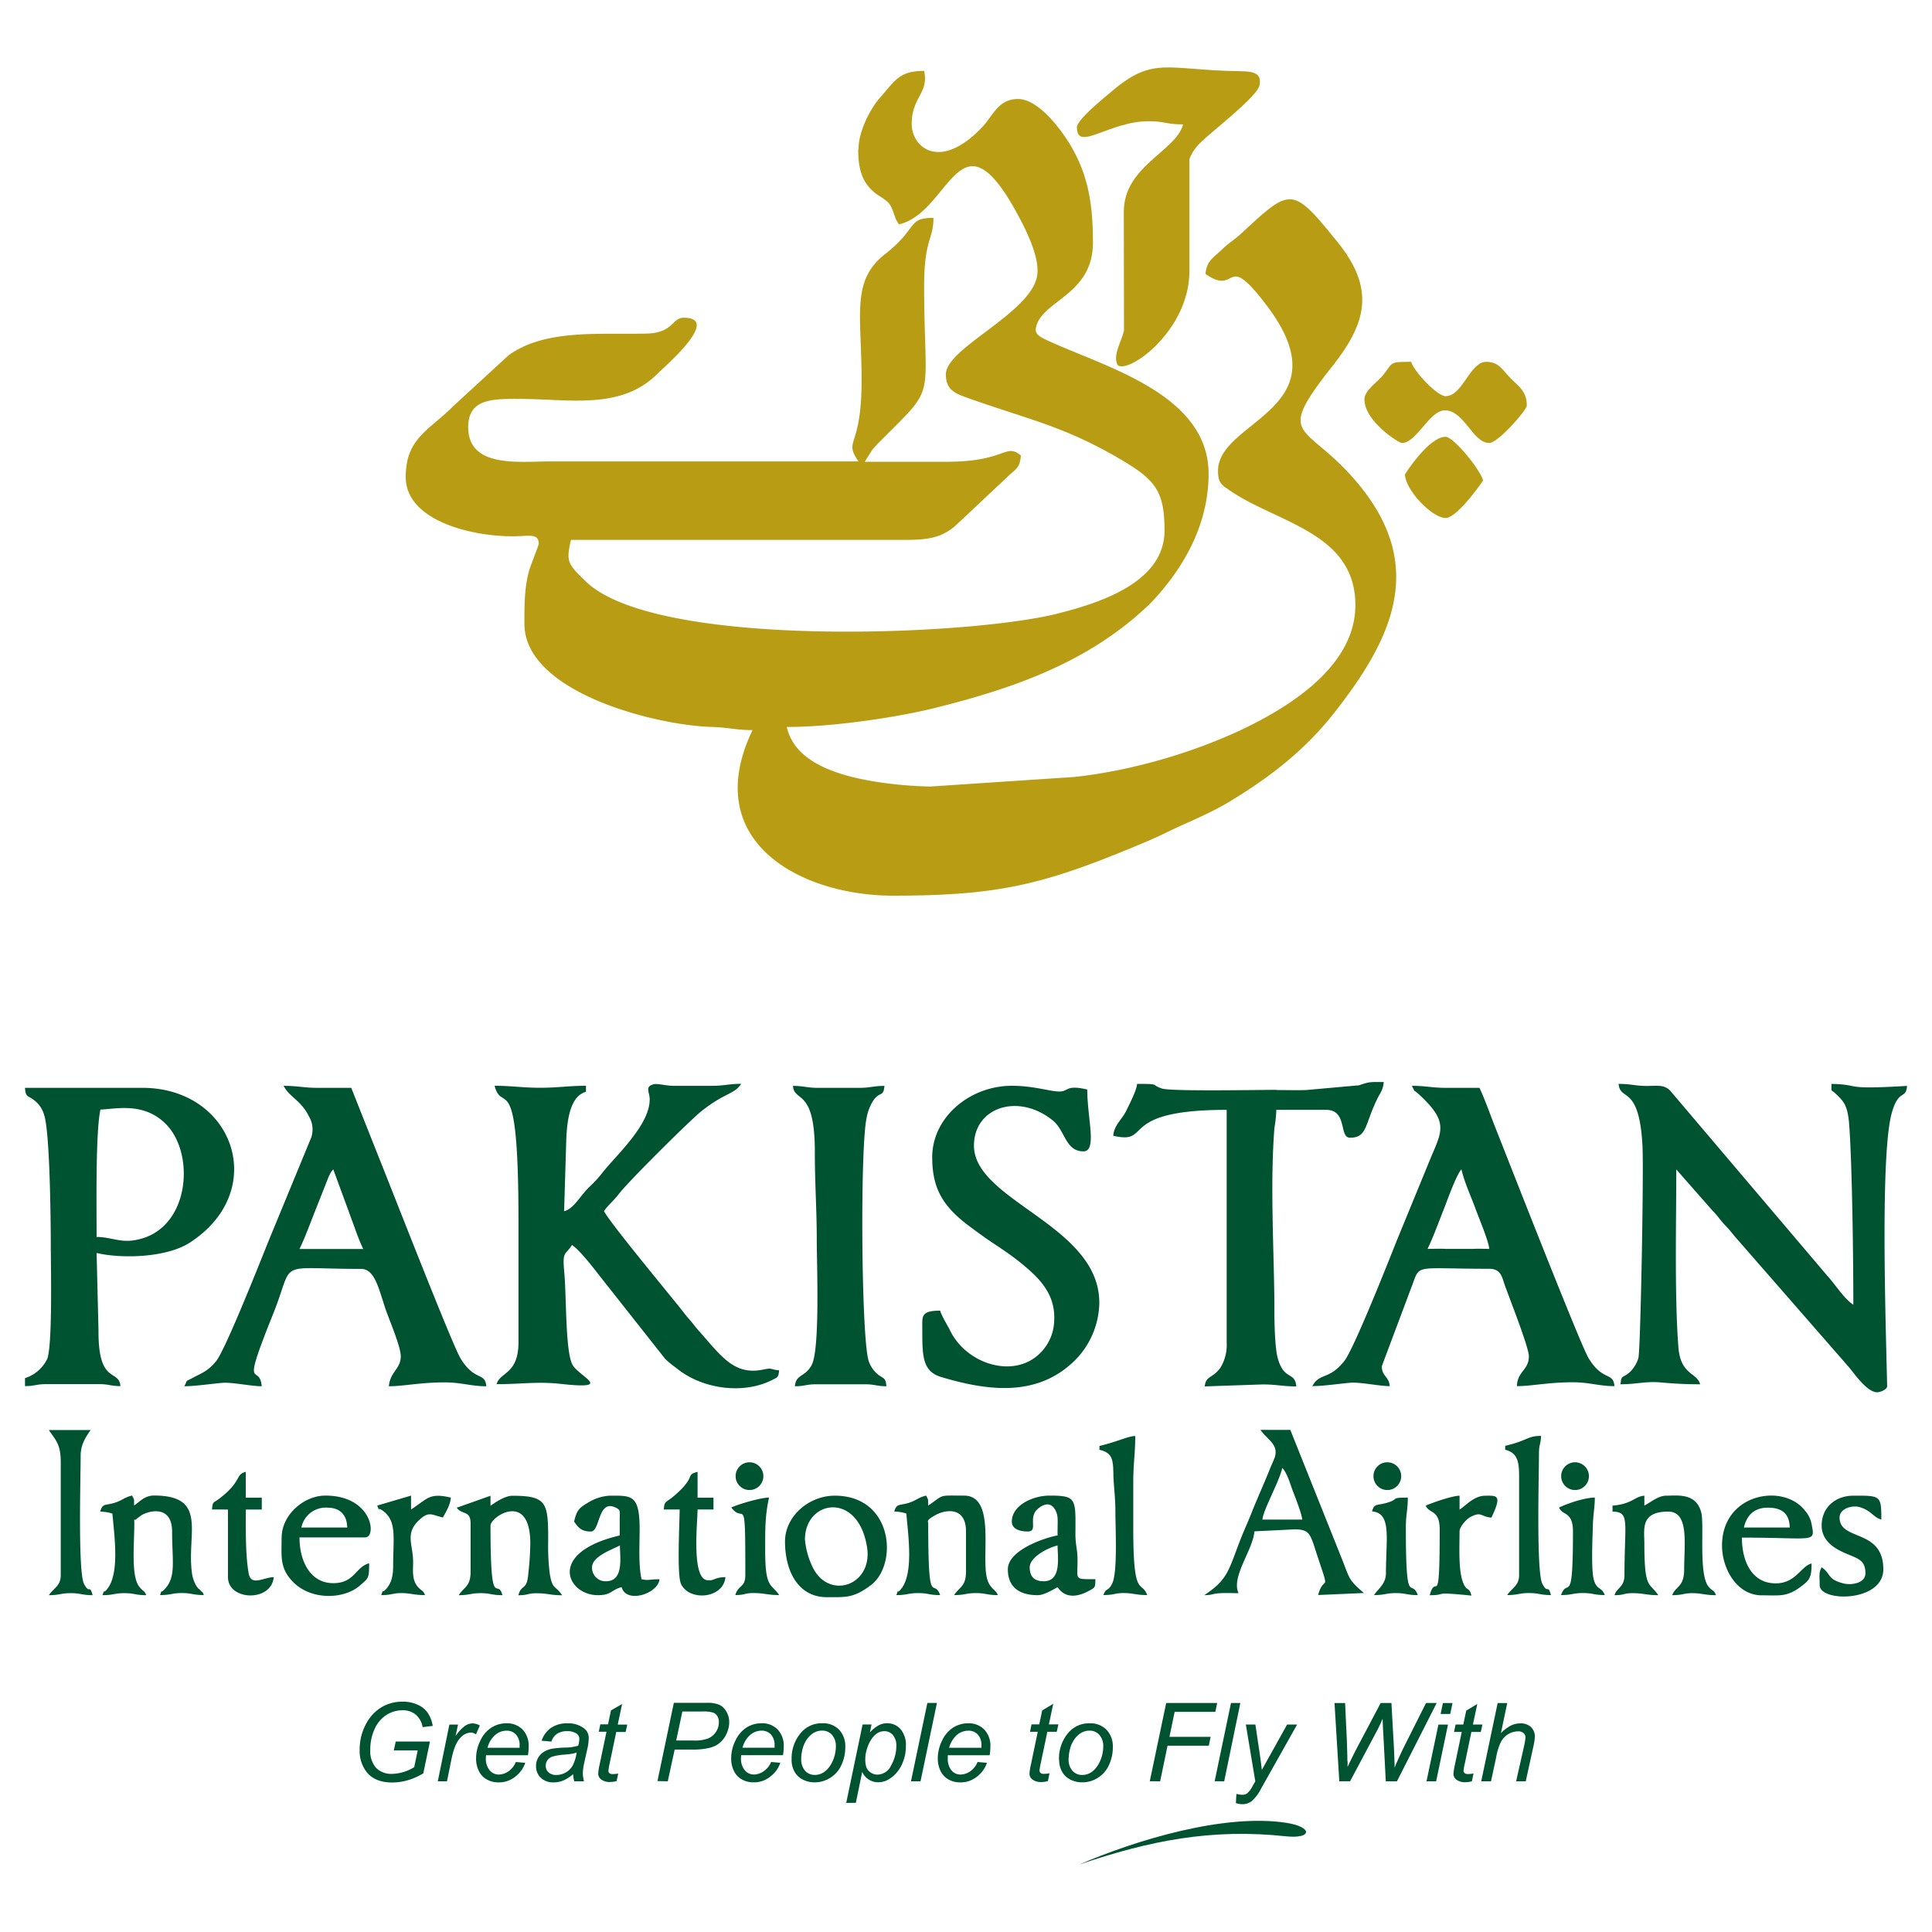 <svg id="Layer_1" data-name="Layer 1" xmlns="http://www.w3.org/2000/svg" viewBox="0 0 500 500"><defs><style>.cls-1{fill:#b89c14;}.cls-1,.cls-2{fill-rule:evenodd;}.cls-2,.cls-3{fill:#005331;}</style></defs><path class="cls-1" d="M222.1,38.66c0,5.1,1,8.75,4.66,11.51l1,.66c2.27,1.47,2.7,1.91,3.59,4.51l.42,1.2a8.62,8.62,0,0,0,.89,1.52c13.25-3.09,15.52-29.93,30.18-3.51,2.41,4.36,6.65,12.42,5.47,17.32-2.3,9.54-23.52,18.27-23.52,25,0,3.91,2.2,4.87,5.33,6,16.37,5.86,25.7,7.42,41.33,16.88,7.85,4.77,9.93,8,9.93,17.55,0,13.53-17,18.8-27.79,21.52-22.79,5.74-103.92,9.19-122-8.36-4.65-4.52-5.14-5.05-3.83-10.74h85.74c6.77.06,10.24-.54,13.94-3.83l13.34-12.53c2.16-2.09,3.15-2.13,3.42-5.48-4.1-3.36-3.77,1.68-19.4,1.62-7,0-14,0-21,0l1.88-3a27,27,0,0,1,2.33-2.52c14.69-14.74,11.22-9.48,11.15-39.81,0-12.37,2.42-12.08,2.42-17.79-6.89,0-3.91,2.66-12.48,9.34-8.9,6.93-6.13,15.63-6.12,32.7,0,18.08-4.78,15.08-.81,21h-80c-7.82,0-21,1.77-21-8.89,0-7.46,6.43-7.32,13.74-7.29,12.8.07,26,2.87,35.39-6.65,2-2,16.42-14.36,6.65-14.36-3.1,0-2.63,3.94-9.63,4.1-12.35.29-26.2-1.2-35.66,5.58l-14.32,13.16c-6.25,6.31-12.34,8.29-12.34,18.4,0,11.28,17.17,15.5,28.34,15.32,3.6-.07,6.24-.83,6.07,2.09,0,.14-2.05,5.45-2.4,6.53-1.32,4.44-1.29,9.25-1.29,14.05,0,17.63,33.66,26.23,48.51,26.68,4.75.15,6.14.81,10.52.81-13.86,28.9,12.55,42.85,36.38,42.85,26.67,0,38.31-2.74,61.34-12.22,2.69-1.12,6.34-2.6,9-3.93,5.74-2.85,11.33-4.9,16.83-8.25,10.36-6.27,19.22-13.12,26.73-22.58,15.15-19.18,24.2-37.89,6.83-59.18-13.68-16.81-22.57-11.19-7.08-30.83,8.5-10.78,11.5-19.68,1.36-32.19-11.71-14.45-12-14.15-24.66-2.42-2,1.9-3.18,2.38-5.27,4.41s-3.94,2.81-4.23,6.3c8.66,6,4.72-6.61,15.95,8.29,20.16,26.79-12.71,29.48-12.71,42.64,0,3.22,1,3.67,3,5.06,12.22,8.45,32.55,10.87,32.55,29.71,0,14-13.45,23.55-22.88,28.85-13.59,7.65-32.73,13.79-49.88,15.62l-37.23,2.47c-6.88-.12-15.94-1.08-22.73-3.16-6.3-1.94-12.82-5.28-14.44-12.25,12,0,28.57-2.48,38.66-5,20.71-5.17,39.76-12,55.06-26.62l1.19-1.22c7.08-7.64,14.26-18.83,14.26-32.66,0-20.61-26.48-27.54-41.54-34.46-2.91-1.34-3.57-2-3-3.93,1.93-6.56,14.61-8.17,14.61-21.44,0-9.67-1.11-17.47-6-25.55-2.46-4-8.13-11.64-13.41-11.64-5.06,0-6.47,4.3-9.09,7.1-11,11.76-18.4,5.47-18.4-.63,0-7,4.46-7.89,3.22-13.74-6.46,0-7.44,2.41-11.53,7.05-2.32,2.65-5.46,8.49-5.46,13.16Z"/><path class="cls-1" d="M278.71,33c0,6.39,8.3-1.63,18.59-1.63,4.11,0,4.42.82,8.89.82-1.87,7-15.35,10.75-15.35,22.63l.05,30.75C290,89,288,91.81,289.21,94.44c2.59,2.59,18.61-8.76,18.61-24.25v-29c.91-2.47,2.28-3.8,4.22-5.54,2.66-2.41,13.39-10.85,13.91-13.53.63-3.18-1.42-3.66-5.15-3.7-18.78-.25-22.22-4-33,5.15-2.24,1.89-9.13,7.4-9.13,9.47Z"/><path class="cls-1" d="M353.11,103.33c0,5.71,8.9,11.32,9.69,11.32,3.87,0,7.1-8.51,11.2-8.45,5,.1,7.14,8.45,11.43,8.45,2.21,0,9.7-8.47,9.7-9.69,0-3.57-1.85-4.75-3.81-6.69-2.52-2.48-3.3-4.63-6.69-4.63-4.27,0-6.08,8.89-10.51,8.89-2.13,0-8.2-6.33-8.89-8.89-5.61,0-4.71.07-7.18,3.32-1.34,1.76-4.94,4-4.94,6.37Z"/><path class="cls-1" d="M363.61,122.74c0,4,7,11.32,10.51,11.32,2.7,0,8.29-7.59,9.7-9.7-.64-2.75-7.64-11.32-9.7-11.32-4.41,0-10.51,9.7-10.51,9.7Z"/><path class="cls-2" d="M419.4,358.25c4,0,6.61-.81,10.27-.49,3.35.3,6.23.49,10.32.49-.84-3.16-5.1-2.26-5.64-9.79-1-13.37-.53-32.08-.53-45.81l9.39,10.68c1.5,1.51,1.94,2.42,3.34,3.86s1.84,2.18,3.1,3.59l28.81,33c1.5,1.79,4.73,6.54,7.36,6.54.84,0,2.57-.75,2.57-1.55-.35-16-1.85-60.2,1.23-70.85,1.79-6.25,3.62-3.22,3.92-6.89-17.37,1.05-11.4-.33-19.56-.52,0,2.42-.13,1.34,1.08,2.53,2.06,2,3.15,2.89,3.53,8.31.78,11.09,1.05,34.89,1.05,46.32-2.56-1.72-4.59-5.19-6.82-7.6l-40.66-47.9c-1.68-1.53-3.18-1.12-6.08-1.13s-3.89-.53-7.19-.53c.38,4.63,5.32,0,6.18,16,.36,6.86-.51,53.49-1.07,55a8.64,8.64,0,0,1-2.14,3.53c-1.89,1.77-2.24.55-2.46,3.2ZM168.13,284.62c0,6.7-9.1,14.78-12.36,19.05a30.67,30.67,0,0,1-3.22,3.48c-2.68,2.64-4,5.63-6.56,6.31l.53-17.5c.13-5.55.86-12.25,5.13-13.4V281c-4.59,0-7.16.51-11.84.51S132.56,281,128,281c2,7.66,6.18-5.93,6.18,35v31.41c0,8.3-4.82,7.66-5.66,10.81,6.49,0,10.61-.73,16.54-.08,13.8,1.54,5.23-1.66,3.22-4.75s-1.64-17.47-2.24-24c-.52-5.7.13-4.34,2-7.18,2.48,1.66,6.95,7.8,9.1,10.46l15,19a23.18,23.18,0,0,0,2.82,2.32c6.85,5.67,17.63,6.91,25,3.09,1.3-.66,1.52-.67,1.67-2.45-2.69-.23-1.43-.73-4.26-.16-7.5,1.51-10.86-3.73-16.47-10-1-1.12-1.54-1.93-2.57-3.11-.9-1-1.68-2.07-2.53-3.13-2.77-3.48-17.8-21.59-19.49-24.78,1.07-1.61,2.41-2.58,3.82-4.42,2.71-3.51,18.53-19.16,21.33-21.4,6.18-4.94,8.49-4.32,10.38-7.14-3.27,0-4.3.52-7.72.52h-9.79c-1.92,0-4.12-.64-5.07-.42-2.52.58-1.11,2-1.11,4Zm210.08,18c.8,3.44,2.46,6.93,3.66,10.23.84,2.33,3.37,8.24,3.55,10.36-1.31,0-2.85-.08-4.13,0h-7.2c-1.43-.09-3.17,0-4.64,0,1.53-3.16,2.83-6.81,4.19-10.22.77-1.92,3.15-8.74,4.57-10.37Zm-38.62,56.11c2.82,0,7.4-.68,9.92-.88s7.41.88,10.16.88c-.21-2.55-2.06-2.53-2.06-5.15l7.58-20.22c2.56-6.46-.06-5,20.23-5,3,0,3.31,2.15,4,4.19,1.36,3.79,6.25,16.13,6.25,18.46,0,3.58-3,3.91-3.09,7.72,3.8,0,8.13-1,14.42-1,4.4,0,6.82,1,10.82,1-.32-3.75-3-1.17-6.69-7.22C409,348,390.5,300.66,387,291.83c-1.29-3.21-2.66-7.26-4.12-10.3h-8.76c-3.57,0-5-.52-8.75-.52,1.13,2.12.19.69,1.62,2,8,7.3,6.25,9.57,3.23,16.77L361.51,321c-1.84,4.63-11.09,28.05-13.59,31.21-4,5.06-6.39,2.92-8.33,6.59ZM86.26,302.65l5.66,15.44A53.69,53.69,0,0,0,94,323.24H77.51c1.52-3.16,2.83-6.81,4.19-10.22l3.07-7.75a7.92,7.92,0,0,1,.64-1.42,3.32,3.32,0,0,1,.85-1.2ZM47.64,358.76c2.83,0,7.41-.68,9.93-.88s7.41.88,10.16.88c-.54-6.42-5.69,2.81,2.94-18.67,5.77-14.38.21-11.7,22.8-11.7,3.51,0,4.55,5.14,6.25,10.23.85,2.59,4,9.78,4,12.42,0,3.22-2.78,4-3.08,7.72,3.78,0,8.11-1,14.41-1,4.4,0,6.82,1,10.81,1-.32-3.75-3-1.17-6.68-7.22-2.1-3.44-17.52-43-20.25-49.78L90.9,281.53H82.13c-3.57,0-5-.52-8.74-.52,1.57,3,4.53,3.75,6.54,7.88a6.56,6.56,0,0,1,.64,5.43L69.57,321C67.71,325.61,58.48,349,56,352.17c-2.19,2.75-3.88,3.19-6.3,4.51-1.94,1.06-1,.17-2,2.08ZM25,320.15c0-7.53-.3-27.23,1-33,3.58-.07,11.09-2.09,16.89,3.71,7.46,7.46,6.32,25.7-5.81,29.56-5.43,1.71-7.43-.21-12.11-.31Zm-11.84,3.6c0,4.76.43,24.19-.93,27.91a9.61,9.61,0,0,1-5.76,5v2.06c2.61,0,2.8-.51,5.66-.51H25.51c2.86,0,3,.51,5.66.51-.38-4.55-5.78-.18-5.68-14.4L25,324.27c6.74,1.57,18.18,1.16,24.11-2.67,20.76-13.41,11.4-40.07-12.27-40.07H6.46c.21,2.59.7,1.87,2.42,3.24a7.06,7.06,0,0,1,2.51,3.67C13,293,13.15,318,13.15,323.75Zm228.1-24.19c0,7.95,2.74,12.58,9.25,17.51,2.32,1.74,4.31,3.21,6.91,4.93,2.41,1.6,4.75,3.19,6.9,4.95,4.24,3.5,8.81,7.62,8.51,14.62a12.26,12.26,0,0,1-3.36,8.33c-6.74,7.17-19.3,3.24-23.58-5.55-.7-1.42-2.22-3.79-2.57-5.15-5.05,0-4.63,1.46-4.63,4.63,0,7-.06,11.08,4.94,12.56,11.32,3.37,23.48,5.12,33-2.92a21.56,21.56,0,0,0,7.87-16.33c0-20.14-32.44-26.28-32.44-40.67,0-9.88,11.45-13.73,20.4-6.5,3.24,2.61,3.24,8,7.92,8,3.63,0,1-8.53,1-16-5.63-1.32-4.73.51-7.21.51S267.6,281,261.84,281c-10.77,0-20.59,8.07-20.59,18.54Zm89.07-17.51c-4.42,0-27,.43-29.54-.32-3.17-1-.18-1.23-6.51-1.23-.13,1.73-2,5.26-2.82,7-1.19,2.36-3.12,3.65-3.35,6.43,10.4,2.42.54-6.7,29.35-6.7v60.25a11.14,11.14,0,0,1-1.67,6.56c-2,2.71-3.76,2-4,4.76l14.94-.51c3.72,0,5.16.51,8.75.51-.33-4-3.26-1.37-4.85-7.51-.64-2.47-.82-8.5-.81-11.53,0-14.87-1.21-32.45,0-47.86a33.57,33.57,0,0,0,.49-4.67H343.2c5.61,0,3.26,7.21,6.18,7.21,4.45,0,3.79-3.35,7-9.95.84-1.72,1.56-2.38,1.73-4.46-3.51,0-3.59-.13-6.37.84l-13.7,1.23c-2.51.08-5.21,0-7.74,0ZM211.38,321.18c0,6,.88,28.05-1.34,32.13-1.72,3.15-4.06,2.28-4.32,5.45,2.61,0,2.8-.51,5.66-.51h12.36c2.86,0,3.06.51,5.66.51-.19-2.29-.74-1.93-2.13-3a7.56,7.56,0,0,1-2.37-3.3c-2-4.68-2.36-55.24-.62-63.18a12.51,12.51,0,0,1,1.72-4.45c1.79-2.53,2.64-.81,2.89-3.8-2.94,0-3.57.51-6.7.51H211.9c-3.14,0-3.76-.51-6.69-.51.37,4.45,5.76.3,5.67,17.5,0,7.8.5,14.46.5,22.66Z"/><path class="cls-2" d="M331.86,379.88c1.4,1.6,1.94,4,2.88,6.39.63,1.62,2.16,5.56,2.28,7h-10.3c.21-2.6,4.24-9.51,5.14-13.38Zm-20.08,32.95c2.25-.05,1.82-.4,4.12-.52,1.45-.07,3.16,0,4.64,0-2-4.2,3.72-11.13,4.11-16l10.3-.51c4.23,0,4.1,1.21,6.12,7.27,3.29,9.89,1.54,4.2.06,9.72l11.84-.52c-4.13-3.58-3.6-3.62-5.8-9.11l-13.24-33.11h-7.72c1.69,2.54,4.84,3.72,3.66,7.21-.26.75-.87,2-1.24,2.94-1.63,4.08-3.25,7.55-4.85,11.62-.9,2.26-1.53,3.56-2.44,5.82-3.27,8.19-3.27,10.79-9,14.72l-.6.43ZM118.19,390.18c1.44,2,3.6.57,3.6,4.12v12.36c0,3.95-1.59,3.92-3.09,6.17,2.86,0,3.06-.52,5.67-.52s2.8.52,5.66.52c-1.31-4.89-3.09,5-3.09-18,0-2.33,10.3-9.07,10.3,4.63a77.12,77.12,0,0,1-.51,7.74c-.35,4.63-1.77,2.6-2.58,5.65,2.61,0,2.35-.52,4.63-.52,2.94,0,3.56.52,6.7.52-1.8-2.68-2.5-1.36-3.2-5.57a55.59,55.59,0,0,1-.41-8.33c0-10-.21-11.85-9.27-11.85-1.95,0-4.42,1.74-5.66,2.58v-2.58l-8.75,3.1Zm113.27,1a11.18,11.18,0,0,1,3.1.52c.45,5.48,2,15.66-1.46,19.65-1.28,1.46-.31-.78-1.12,1.46,2.85,0,3.05-.52,5.66-.52s2.8.52,5.67.52c-1.75-4.83-3.09,4.38-3.09-18.53,0-.55-.7-.77,1.92-2.2,2.81-1.53,7.86-2.05,7.86,4.25v10.31c0,3.95-1.59,3.92-3.09,6.17,2.86,0,3.05-.52,5.66-.52s2.81.52,5.67.52c-.61-1.67-2.41-1.6-3-5.26-1-6.61,2.11-20.49-5.78-20.49-6.89,0-4.87-.36-9.26,2.58-.05-2,.14-1.21-.52-2.58-2,.47-2.45,1.19-4.35,1.83-2.48.82-3.29.08-3.89,2.29ZM26,391.2a11,11,0,0,1,3.09.52c.46,5.48,2,15.66-1.46,19.65-1.27,1.46-.3-.78-1.11,1.46,2.85,0,3-.52,5.66-.52s2.8.52,5.66.52c-.46-1.27-.79-.87-1.85-2.27-2.1-2.79-1.23-10.95-1.23-16.26,0-2-.22-.3.73-1.34l1.18-.86c2.81-1.53,7.87-2.05,7.87,4.25,0,7.71,1.12,11.83-2,15-1.3,1.36-.4-.53-1.12,1.45,2.86,0,3.05-.52,5.66-.52s2.81.52,5.66.52c-.42-1.18-.16-.39-.86-1.2s-.16.08-1-1.07a8.79,8.79,0,0,1-1.14-3c-1.64-10.36,4.39-20.49-9.89-20.49-2.42,0-3.69,1.6-5.14,2.58-.05-2,.14-1.21-.52-2.58-2,.47-2.44,1.19-4.36,1.83-2.47.82-3.29.08-3.88,2.29Zm391.32-1.54v1.54c4.59.1,3.09,2.55,3.09,16.48,0,3.08-2.08,3.3-2.57,5.15,2.61,0,2.34-.52,4.63-.52,2.93,0,3.56.52,6.7.52-2.31-3.43-3.61-1.34-3.61-13.39,0-3.63-1.1-8.24,6.17-8.24,5.49,0,4.13,8.48,4.13,14.94,0,4.71-2.25,4.33-3.1,6.69,2.73,0,3-.52,5.15-.52,2.59,0,3.17.52,6.18.52-.49-1.37-.9-1-1.91-2.2-2.64-3.21-1.06-16-1.9-19.21-1.32-5.13-6.17-4.34-9.06-4.34-2.07,0-4.08,1.74-5.66,2.58v-2.58c-2.58.22-3.11,2.15-8.24,2.58Zm-209,8.75c0-10.24,13.76-12.59,16.07,2,1.54,9.72-9.47,13.72-13.87,5.58a20.44,20.44,0,0,1-2.2-7.57Zm-5.16.52c0,7.65,3.39,14.42,10.82,14.42,5.08,0,6.91.22,11.35-3.07,7.14-5.31,5.88-23.2-9.29-23.2-6.75,0-12.88,5.35-12.88,11.85Zm-49.94,6.69c0-2.82,5.1-4.55,7.21-5.66,0,3,1.11,9.27-3.61,9.27a3.48,3.48,0,0,1-3.6-3.61Zm-4.64-11.84c.92,1.36,1.84,2.57,4.13,2.57,2.66.44,1.87-8.17,6.35-6.31,1.73.73,1.3,1.18,1.32,2.95l0,4.39c-19,4.43-13.57,15.45-5.67,15.45,3.67,0,3.43-1.42,6.18-2.07,1.16,4.38,9.48,1.67,9.78-2.05-2.78,0-2.73.4-4.63,0-.82-3.5-.52-8.57-.5-12.88,0-9.12-2.11-8.75-7.74-8.75A11.85,11.85,0,0,0,152,389c-2.3,1.31-2.8,2.13-3.43,4.82Zm117.91,11.84c0-2.66,4.77-5.09,7.21-5.66,0,3,1.11,9.27-3.61,9.27-2.39,0-3.6-1.21-3.6-3.61Zm-4.63-11.84c0,2,2.19,2.57,4.12,2.57,2.8,0,0-3.48,2.51-5.78,2-1.76,3.93-1.78,4.93.91.49,1.3.24,2.8.28,5.9-1.51.13-12.87,3.29-12.87,8.76,0,4.83,3.27,6.69,7.72,6.69,1.64,0,3.93-1.41,5.15-2.07,2,3,5.23,2.54,8.14.93,1.57-.88,1.6-.69,1.65-3-5.77,0-4.55.25-4.63-5.16,0-2.65-.55-3.52-.54-6.67.05-9,.34-9.8-6.68-9.8-4.43,0-9.78,2.56-9.78,6.7Zm195.66-3.6c3.64,0,5.58,1.54,5.66,5.14H451.32c.7-3,2.53-5.14,6.18-5.14ZM445.66,400c0,6,3.85,12.87,10.3,12.87,4.68,0,6.45.47,10.1-2.25,2.27-1.7,2.77-2.29,2.77-6-2.81.75-4.07,5.15-9.27,5.15-6.34,0-8.76-5.93-8.76-11.84,18.46,0,19,1.43,18.11-3.08a7.31,7.31,0,0,0-1.82-3.94c-5.56-7.17-21.43-4.45-21.43,9.08ZM84.72,390.18c3.24,0,5.07,1.84,5.14,5.14H78a6.42,6.42,0,0,1,6.7-5.14ZM72.88,397.9c0,5-.55,7.87,2.93,11.48,4.66,4.8,13.15,4.57,17.29,1,2.3-2,2.43-1.85,2.43-5.81-3.61,1-3.74,5.15-9.27,5.15-6,0-8.75-5.75-8.75-11.84h17c3.06,0,1.9-10.82-10.28-10.82-5.74,0-11.33,5.12-11.33,10.82ZM15.72,378.33v29.35c0,2.75-1.86,3.33-3.08,5.15,2.85,0,3-.52,5.66-.52s2.8.52,5.67.52c-.81-3-.77-.09-2.23-2.93-1.59-3.09-.87-27.67-.87-33.12,0-3,1.34-4.85,2.58-6.69H12.64c1.75,2.63,3.08,3.63,3.08,8.24Zm373.82-4.12v1c3.1.72,3.6,3,3.6,6.7v25.74c0,2.75-1.87,3.33-3.09,5.15,2.86,0,3.05-.52,5.66-.52s2.81.52,5.67.52c-.81-3-.76-.09-2.23-2.93-1.59-3.1-.87-28.14-.87-33.63,0-2.58.47-2.31.53-4.63-3.59,0-3.28,1.17-9.27,2.57Zm-105,0v1c3.22.75,3.54,2.32,3.6,6.18.06,3.33.52,5.79.52,9.78,0,4.34.62,15.9-.86,18.72-1.16,2.22-1.48.81-2.24,2.91,2.74,0,3-.52,5.16-.52,2.58,0,3.16.52,6.17.52-1.46-4-3.6,1.23-3.6-17V383.48c0-4.68.51-7.25.51-11.84-1.78,0-4.79,1.53-9.26,2.57Zm186.9,20.6c0,3.25,2.27,5.27,4.79,6.53,3.94,2,6.54,1.85,6.54,5.83,0,2.61-3.69,3.13-5.68,2.62-4.36-1.12-3.11-2.47-5.65-4.17-.8,1.43-.51,2.18-.51,4.63,0,4.41,16.47,4.44,16.47-4.11,0-10.62-11.32-7.22-11.32-13.39,0-2.35,3.25-3.28,5.22-2.7,3,.89,3.52,2.66,5.59,3.21,0-6.31-.24-6.18-7.21-6.18-4.63,0-8.24,3-8.24,7.73Zm-102.46-5.15c.88,2.16,3.61.93,3.61,6.18,0,21.9-.94,10.86-2.58,17,4.83,0,0-1,10.8.1-.65-2.58-1.31-.71-2.35-3.92s-.73-9-.73-12.66c0-1.26,1.75-3.22,2.93-3.82,2.84-1.44,2.51,0,5.31.22,2.89-6,1.37-5.67-1.54-5.67s-4.89,2.39-6.7,3.61v-3.61c-1.83,0-7.25,1.86-8.75,2.58Zm-197.2,1h4.11c0,3.32-.75,16.77.34,19.21,2.06,4.62,11,3.91,11.51-1.71-3.11.07-2.71,1-4.7.79-4.16-.43-2.51-15.06-2.51-18.29h4.12V387.6h-4.12v-6.69c-3,.79-.68,1-4.49,4.77s-4,2.2-4.26,5Zm-74.15-1c.79,1.95-.16.2,1.33,1.24,3.81,2.65,2.79,7,2.79,14.2,0,2.58-.37,4.44-1.71,6-1.55,1.82-.53-.62-1.38,1.71,2.73,0,3-.52,5.15-.52,2.57,0,3.17.52,6.18.52-.5-1.37-.91-1-1.91-2.2-1.67-2-1.07-4.63-1.18-7.07-.2-4.16-2-6.85,1.63-10.21,2.52-2.29,3.09-1.3,6.09-.6.8-1.5,1.89-3.14,2.06-5.15-5.51-1.28-5.85.12-10.3,3.09v-3.61l-8.75,2.58Zm-42.73,1H59v17.5c0,6.17,11.3,6.46,11.84,0-2.79.07-5.9,2.52-6.51-1.11-.84-5-.71-11.29-.71-16.39h4.13V387.6H63.6v-6.69c-2.84.76-.86,2.39-6.93,7-1.51,1.14-1.63.58-1.81,2.82Zm134.38-.51c3.37,4.59,3.61-4.84,3.61,17.5,0,3.28-1.87,2.5-2.58,5.15,2.62,0,2.35-.52,4.64-.52,2.93,0,3.56.52,6.7.52-2-3-3.62-1.59-3.62-11.33,0-5.08-.1-9.05,1-13.9-2.17,0-8.09,1.75-9.79,2.58Zm214.2,0c.87,2.15,3.6.93,3.6,6.17,0,20.07-1.34,11.65-3.09,16.48,2.86,0,3.06-.52,5.67-.52s2.81.52,5.65.52c-.8-2.24-2.21-1.17-2.91-4.3-.61-2.78-.27-10.3-.17-13.7.09-3,.51-4.85.51-7.23-2.56,0-7,1.49-9.26,2.58Zm-48.41,1c5.15.44,3.61,6.91,3.61,16,0,2.77-2,4-3.09,5.66,2.86,0,3.06-.52,5.66-.52s2.81.52,5.67.52c-1.69-4.67-3.09,3.95-3.09-17.51,0-3.42.51-4.46.51-7.72-4.94,0-1.82.39-5.77,1.44-2.39.62-2.94.1-3.5,2.16Zm-161.1-12.71a3.59,3.59,0,1,1-3.59,3.58,3.58,3.58,0,0,1,3.59-3.58Zm165.07,0a3.59,3.59,0,1,1-3.59,3.58,3.58,3.58,0,0,1,3.59-3.58Zm48.58,0a3.59,3.59,0,1,1-3.59,3.58,3.58,3.58,0,0,1,3.59-3.58Z"/><path class="cls-3" d="M101.92,453l.49-2.29h8.86l-1.72,8.23a16.52,16.52,0,0,1-3.82,1.72,14.51,14.51,0,0,1-4.21.65c-2.94,0-5.14-.88-6.6-2.66a8.88,8.88,0,0,1-1.84-5.78,13.82,13.82,0,0,1,1.61-6.64,11,11,0,0,1,4.06-4.41,10.56,10.56,0,0,1,5.45-1.43,9.15,9.15,0,0,1,3.86.78,6.14,6.14,0,0,1,2.63,2.1,8.35,8.35,0,0,1,1.3,3.39l-2.62.32a5.44,5.44,0,0,0-1.78-3.24,5.21,5.21,0,0,0-3.46-1.12,7.62,7.62,0,0,0-4.1,1.2,8.23,8.23,0,0,0-3.06,3.6,12.67,12.67,0,0,0-1.14,5.48,6.47,6.47,0,0,0,1.5,4.62,5.56,5.56,0,0,0,4.17,1.56,11.59,11.59,0,0,0,5.7-1.74l.9-4.34Zm11.38,8,3-14.68h2.23l-.63,3a10.06,10.06,0,0,1,2.23-2.5,3.62,3.62,0,0,1,2.22-.81,4.21,4.21,0,0,1,1.83.54l-1,2.31a2.32,2.32,0,0,0-1.42-.48,3.87,3.87,0,0,0-2.7,1.47q-1.4,1.47-2.19,5.26L115.68,461Zm20.2-5,2.43.22a7.41,7.41,0,0,1-2.41,3.44,6.7,6.7,0,0,1-4.51,1.62,6.05,6.05,0,0,1-3-.74,4.87,4.87,0,0,1-2.08-2.2,7.11,7.11,0,0,1-.72-3.26,10.36,10.36,0,0,1,1.12-4.64,7.89,7.89,0,0,1,2.88-3.36,7.18,7.18,0,0,1,3.84-1.09,5.59,5.59,0,0,1,4.2,1.62,6.07,6.07,0,0,1,1.57,4.43,14.14,14.14,0,0,1-.19,2.21H125.8a5.52,5.52,0,0,0-.06.77,4.62,4.62,0,0,0,1,3.15,3,3,0,0,0,2.32,1.08,4.5,4.5,0,0,0,2.54-.84A5.41,5.41,0,0,0,133.5,456Zm-7.29-3.68h8.26c0-.26,0-.44,0-.56a4,4,0,0,0-.94-2.86,3.2,3.2,0,0,0-2.42-1,4.48,4.48,0,0,0-2.94,1.1,6.53,6.53,0,0,0-2,3.31Zm22.11,6.83a9.91,9.91,0,0,1-2.5,1.63,6.52,6.52,0,0,1-2.58.5,4.56,4.56,0,0,1-3.27-1.18,4,4,0,0,1-1.24-3.06,4.2,4.2,0,0,1,.56-2.17,4.37,4.37,0,0,1,1.48-1.51,6.46,6.46,0,0,1,2.27-.82,26.29,26.29,0,0,1,3.21-.27,11.73,11.73,0,0,0,3.39-.49,6.61,6.61,0,0,0,.29-1.71,1.64,1.64,0,0,0-.64-1.36,4.1,4.1,0,0,0-2.55-.68,4.48,4.48,0,0,0-2.59.69,3.93,3.93,0,0,0-1.46,2l-2.52-.22a6.52,6.52,0,0,1,2.45-3.34,7.19,7.19,0,0,1,4.22-1.16,6.6,6.6,0,0,1,4.31,1.3,3,3,0,0,1,1.21,2.51,12.58,12.58,0,0,1-.34,2.71l-.81,3.65a14.09,14.09,0,0,0-.38,2.83,9.14,9.14,0,0,0,.31,2h-2.53a9.62,9.62,0,0,1-.29-1.83Zm.93-5.61a6.45,6.45,0,0,1-1.13.31c-.4.08-1.07.16-2,.24a15.9,15.9,0,0,0-3.07.49,2.55,2.55,0,0,0-1.36.94,2.48,2.48,0,0,0-.45,1.44,2.22,2.22,0,0,0,.72,1.72,2.87,2.87,0,0,0,2.07.68,4.76,4.76,0,0,0,2.38-.65,4.71,4.71,0,0,0,1.82-1.83,10.45,10.45,0,0,0,1-3.34ZM160,458.94l-.42,2a6.63,6.63,0,0,1-1.74.24,3.57,3.57,0,0,1-2.36-.74,1.86,1.86,0,0,1-.66-1.5,14.6,14.6,0,0,1,.35-2.23l1.79-8.54h-2l.4-1.92h2l.76-3.6L161,441l-1.13,5.32h2.46l-.42,1.92h-2.43l-1.7,8.13a13.28,13.28,0,0,0-.32,1.85.85.85,0,0,0,.25.67,1.22,1.22,0,0,0,.84.24,6,6,0,0,0,1.48-.16Zm10.15,2,4.24-20.25h8.46a8.18,8.18,0,0,1,3.29.5A4.08,4.08,0,0,1,188,443a5.25,5.25,0,0,1,.72,2.73,6.92,6.92,0,0,1-.52,2.55,6.56,6.56,0,0,1-1.29,2.14,6,6,0,0,1-1.58,1.28,7.62,7.62,0,0,1-1.71.64,17.58,17.58,0,0,1-3.94.45h-5.08L172.82,461ZM175,450.44h4.49a9.77,9.77,0,0,0,3.82-.55,4.63,4.63,0,0,0,2-1.71,4.39,4.39,0,0,0,.73-2.42,3,3,0,0,0-.38-1.61,2.24,2.24,0,0,0-1.1-.93,8.45,8.45,0,0,0-2.72-.29H176.6L175,450.44Zm24.5,5.55,2.44.22a7.32,7.32,0,0,1-2.43,3.44,6.64,6.64,0,0,1-4.49,1.62,6.07,6.07,0,0,1-3-.74,4.85,4.85,0,0,1-2.07-2.2,7,7,0,0,1-.72-3.26,10.23,10.23,0,0,1,1.12-4.64,7.94,7.94,0,0,1,2.87-3.36,7.21,7.21,0,0,1,3.84-1.09,5.56,5.56,0,0,1,4.2,1.62,6.07,6.07,0,0,1,1.57,4.43,14.14,14.14,0,0,1-.19,2.21H191.83a5.52,5.52,0,0,0-.06.77,4.62,4.62,0,0,0,1,3.15,3,3,0,0,0,2.32,1.08,4.5,4.5,0,0,0,2.54-.84,5.41,5.41,0,0,0,1.94-2.41Zm-7.3-3.68h8.26c0-.26,0-.44,0-.56a4,4,0,0,0-.94-2.86,3.19,3.19,0,0,0-2.42-1,4.52,4.52,0,0,0-2.94,1.1,6.6,6.6,0,0,0-2,3.31Zm12.67,3.08a10.19,10.19,0,0,1,2.53-7.09,7,7,0,0,1,5.46-2.32,5.75,5.75,0,0,1,4.28,1.65,6.12,6.12,0,0,1,1.62,4.47,10.79,10.79,0,0,1-1,4.68,7.55,7.55,0,0,1-2.91,3.33,7.47,7.47,0,0,1-4,1.16,6.6,6.6,0,0,1-3.11-.73,5,5,0,0,1-2.13-2.06,6.23,6.23,0,0,1-.75-3.09Zm2.49-.25a4.47,4.47,0,0,0,1,3.14,3.32,3.32,0,0,0,2.54,1.07,4.26,4.26,0,0,0,1.59-.32,4.61,4.61,0,0,0,1.47-1,6.38,6.38,0,0,0,1.16-1.52,8.68,8.68,0,0,0,.78-1.82,9,9,0,0,0,.42-2.63,4.39,4.39,0,0,0-1-3.08,3.32,3.32,0,0,0-2.54-1.1,4.23,4.23,0,0,0-2.15.56,5.53,5.53,0,0,0-1.76,1.64,7.36,7.36,0,0,0-1.15,2.5,10.1,10.1,0,0,0-.37,2.54ZM219,466.59l4.24-20.3h2.31l-.42,2.06a9,9,0,0,1,2.3-1.86,4.68,4.68,0,0,1,2.14-.51,4.5,4.5,0,0,1,3.49,1.52,6.29,6.29,0,0,1,1.38,4.37,10.93,10.93,0,0,1-.77,4.16,9,9,0,0,1-1.86,3,8.15,8.15,0,0,1-2.24,1.7,5.46,5.46,0,0,1-2.33.52,4.5,4.5,0,0,1-4.1-2.68l-1.65,8ZM223.94,455a7.34,7.34,0,0,0,.24,2.28,3,3,0,0,0,1.13,1.44,3.2,3.2,0,0,0,1.84.55,4,4,0,0,0,3.49-2.42,10.17,10.17,0,0,0,1.33-4.95,4.23,4.23,0,0,0-.89-2.87,2.85,2.85,0,0,0-2.23-1,3.45,3.45,0,0,0-1.78.5,5.32,5.32,0,0,0-1.51,1.52,8.85,8.85,0,0,0-1.15,2.45,8.5,8.5,0,0,0-.47,2.52Zm11.82,6L240,440.72h2.48L238.23,461ZM253,456l2.42.22a7.36,7.36,0,0,1-2.42,3.44,6.67,6.67,0,0,1-4.5,1.62,6.05,6.05,0,0,1-3-.74,4.93,4.93,0,0,1-2.08-2.2,7.11,7.11,0,0,1-.72-3.26,10.36,10.36,0,0,1,1.12-4.64,7.89,7.89,0,0,1,2.88-3.36,7.21,7.21,0,0,1,3.84-1.09,5.54,5.54,0,0,1,4.19,1.62,6,6,0,0,1,1.58,4.43,13,13,0,0,1-.19,2.21H245.29a7.23,7.23,0,0,0,0,.77,4.62,4.62,0,0,0,.95,3.15,3,3,0,0,0,2.32,1.08,4.55,4.55,0,0,0,2.54-.84A5.49,5.49,0,0,0,253,456Zm-7.31-3.68H254c0-.26,0-.44,0-.56a4.06,4.06,0,0,0-.94-2.86,3.2,3.2,0,0,0-2.42-1,4.56,4.56,0,0,0-3,1.1,6.74,6.74,0,0,0-2,3.31Zm25.92,6.63-.42,2a6.61,6.61,0,0,1-1.73.24,3.56,3.56,0,0,1-2.37-.74,1.86,1.86,0,0,1-.66-1.5,13.83,13.83,0,0,1,.36-2.23l1.78-8.54h-2l.39-1.92h2l.76-3.6,2.86-1.72-1.13,5.32h2.46l-.42,1.92h-2.44l-1.7,8.13a15.18,15.18,0,0,0-.32,1.85.86.86,0,0,0,.27.67,1.16,1.16,0,0,0,.83.24,6.16,6.16,0,0,0,1.48-.16Zm2.46-3.55a10.19,10.19,0,0,1,2.53-7.09,7,7,0,0,1,5.47-2.32,5.74,5.74,0,0,1,4.27,1.65A6.16,6.16,0,0,1,288,452.1a10.65,10.65,0,0,1-1,4.68,7.35,7.35,0,0,1-2.9,3.33,7.46,7.46,0,0,1-4,1.16,6.64,6.64,0,0,1-3.12-.73,5,5,0,0,1-2.14-2.06,6.33,6.33,0,0,1-.74-3.09Zm2.49-.25a4.37,4.37,0,0,0,1,3.14,3.34,3.34,0,0,0,2.54,1.07,4.31,4.31,0,0,0,1.6-.32,4.85,4.85,0,0,0,1.47-1,6.61,6.61,0,0,0,1.15-1.52,9.44,9.44,0,0,0,1.2-4.45,4.39,4.39,0,0,0-1-3.08,3.3,3.3,0,0,0-2.53-1.1,4.23,4.23,0,0,0-2.15.56,5.64,5.64,0,0,0-1.76,1.64,7.36,7.36,0,0,0-1.15,2.5,10.58,10.58,0,0,0-.37,2.54Zm21,5.83,4.25-20.25H315l-.47,2.3H304l-1.35,6.46h10.66l-.48,2.3H302.16L300.24,461Zm16.79,0,4.23-20.25H321L316.82,461Zm5.49,5.64.15-2.37a5.38,5.38,0,0,0,1.51.23,2.08,2.08,0,0,0,1.23-.34,5.57,5.57,0,0,0,1.33-1.71l.81-1.43-2.45-14.7h2.47l1.1,7.38c.21,1.46.41,2.92.57,4.37l6.55-11.75h2.59l-9.34,16.6a10.54,10.54,0,0,1-2.4,3.22,3.89,3.89,0,0,1-2.42.8,5,5,0,0,1-1.7-.3ZM346.61,461l-1.24-20.25h2.74l.47,10c0,.48.06,1.77.11,3.9,0,.59,0,1,.05,1.24s0,.63,0,1.39c1.12-2.31,1.92-3.95,2.42-4.89l6.15-11.65h2.79l.66,11.83c.06,1.36.13,3,.17,4.91.17-.47.46-1.19.89-2.11.67-1.51,1.17-2.57,1.5-3.22l5.73-11.41h2.76L361.53,461h-2.89L358,448.7c-.07-1-.12-2.34-.19-3.88-.55,1.28-1,2.28-1.4,3l-7,13.16Zm26.22-17.42.59-2.83h2.49l-.59,2.83ZM369.18,461l3.08-14.68h2.48L371.67,461Zm12.16-2-.42,2a6.67,6.67,0,0,1-1.73.24,3.58,3.58,0,0,1-2.37-.74,1.86,1.86,0,0,1-.66-1.5,16.09,16.09,0,0,1,.35-2.23l1.79-8.54h-2l.4-1.92h2l.76-3.6,2.86-1.72-1.13,5.32h2.46l-.42,1.92h-2.44l-1.69,8.13a14.09,14.09,0,0,0-.33,1.85.86.86,0,0,0,.27.67,1.2,1.2,0,0,0,.84.24,6,6,0,0,0,1.47-.16Zm2,2,4.25-20.25h2.48l-1.63,7.78a10.42,10.42,0,0,1,2.55-1.94,5.4,5.4,0,0,1,2.44-.58,3.89,3.89,0,0,1,2.79.95,3.43,3.43,0,0,1,1,2.54,16.62,16.62,0,0,1-.46,2.84L394.86,461h-2.49l2-8.87a16.41,16.41,0,0,0,.42-2.43,1.53,1.53,0,0,0-.48-1.17,2,2,0,0,0-1.41-.46,5.09,5.09,0,0,0-4.42,2.66,14.64,14.64,0,0,0-1.26,4L385.87,461Z"/><path class="cls-2" d="M279.24,482.57c14.72-6.37,37.61-13.31,53.69-10.82,6.9,1.07,6.69,4.21-.17,3.48-19.24-2.07-35.34,1.14-53.52,7.34Z"/></svg>